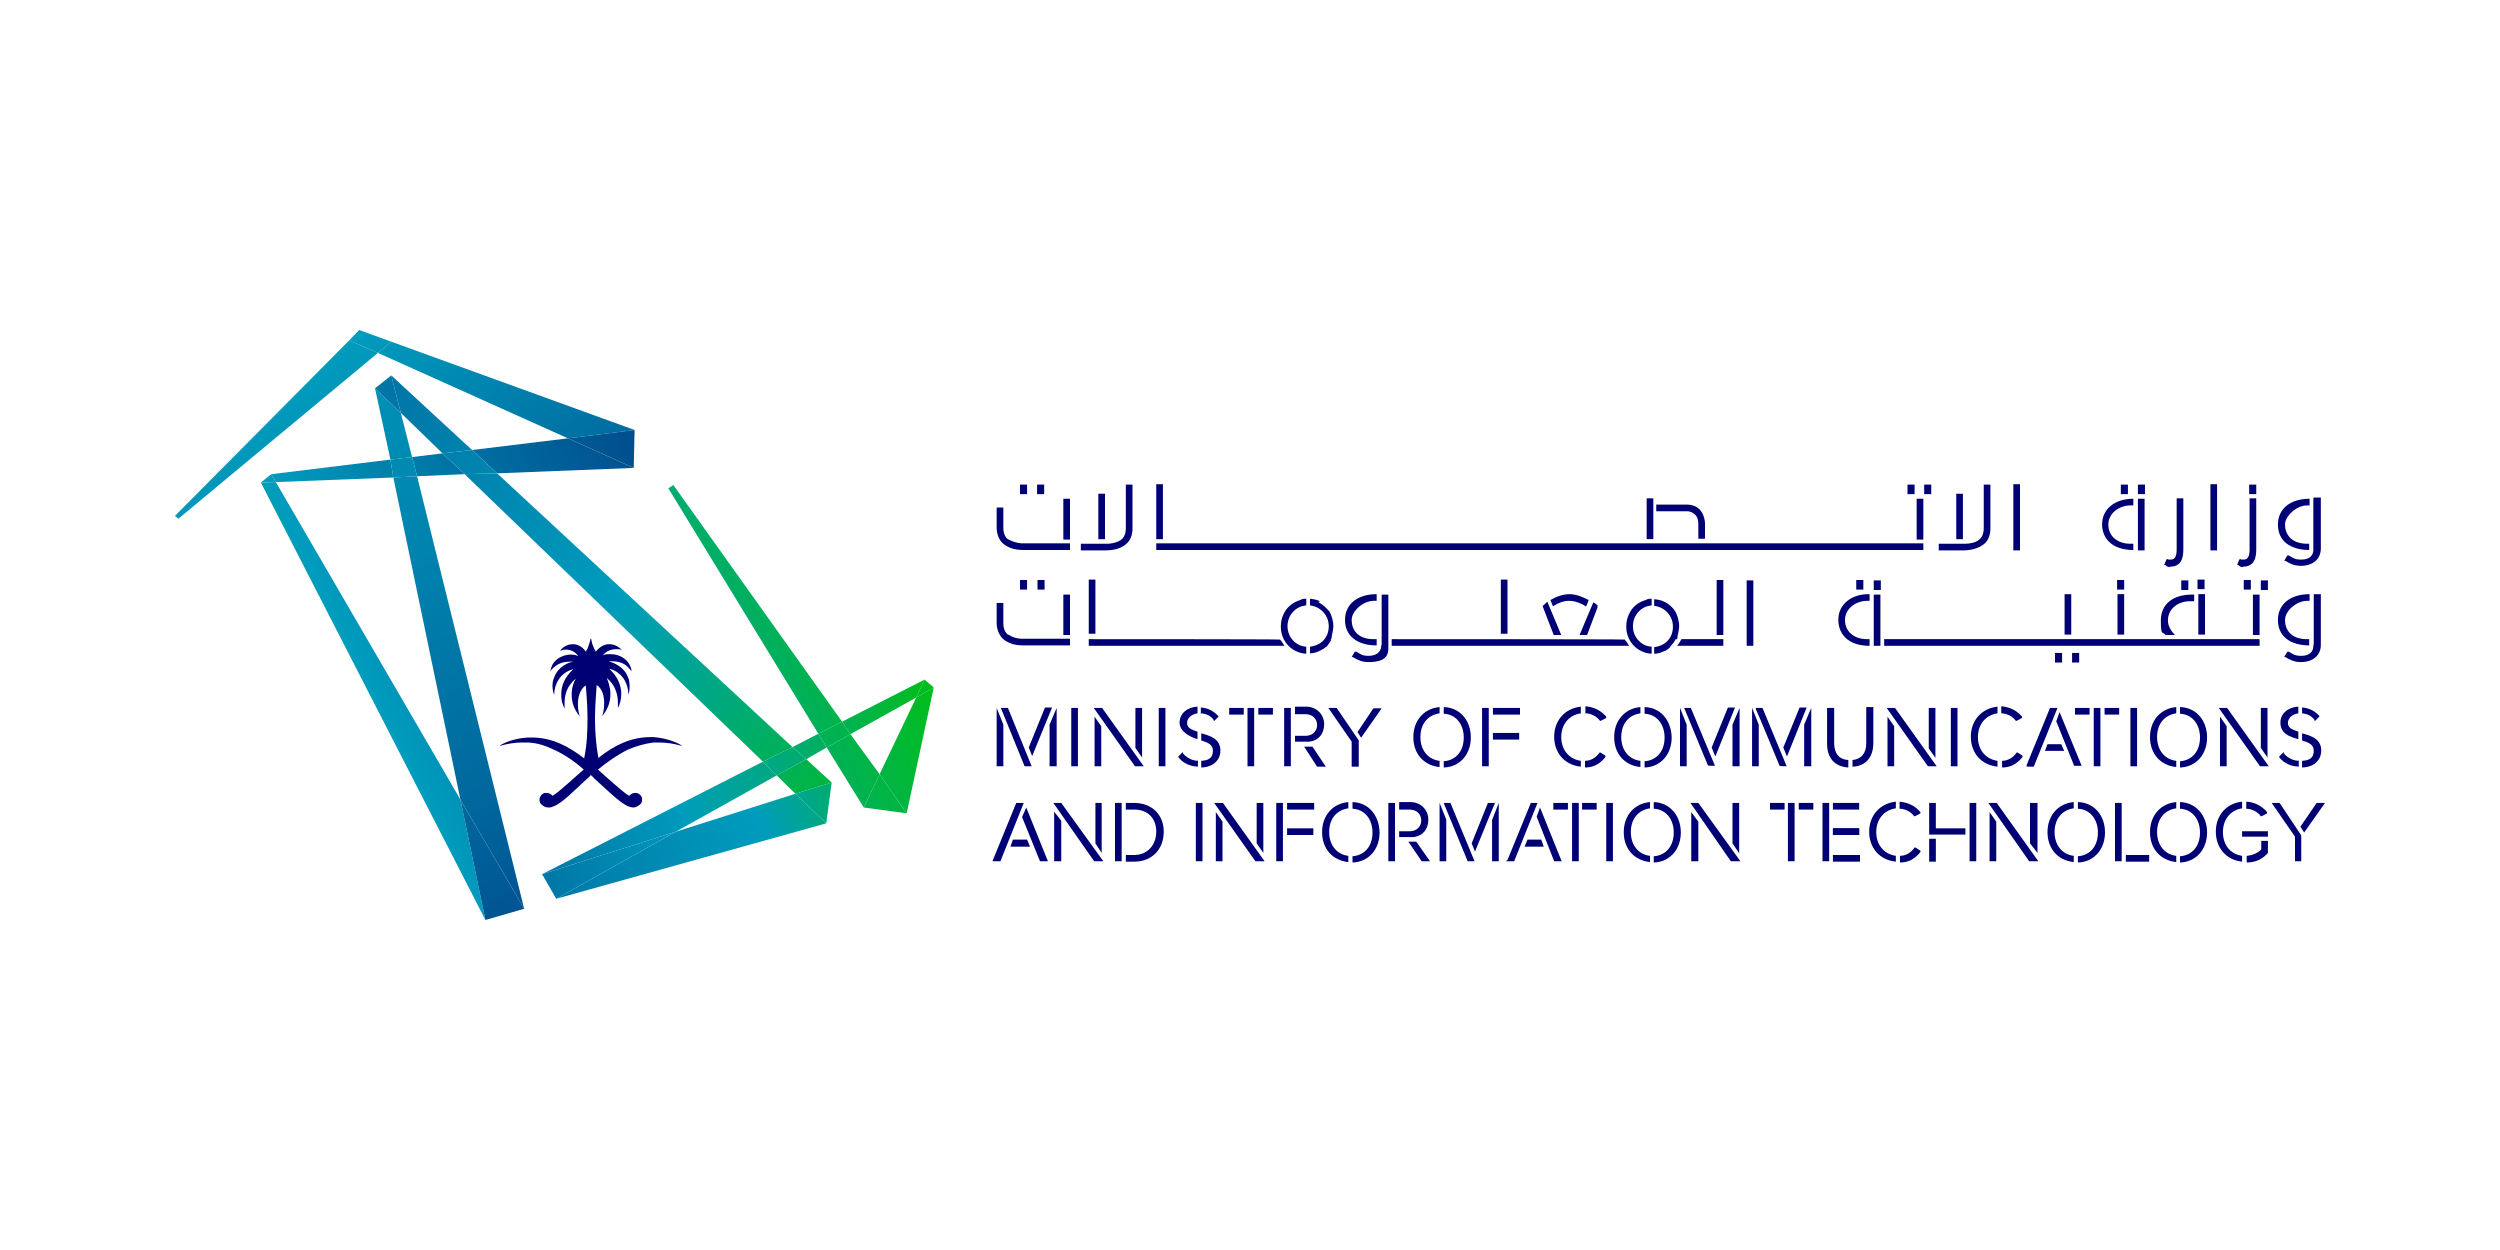 <?xml version="1.0" encoding="UTF-8"?>
<svg id="Layer_1" xmlns="http://www.w3.org/2000/svg" version="1.1" xmlns:xlink="http://www.w3.org/1999/xlink" viewBox="0 0 600 300">
  <!-- Generator: Adobe Illustrator 29.1.0, SVG Export Plug-In . SVG Version: 2.1.0 Build 142)  -->
  <defs>
    <style>
      .st0 {
        fill: url(#linear-gradient2);
      }

      .st1 {
        fill: url(#linear-gradient10);
      }

      .st2 {
        fill: url(#linear-gradient21);
      }

      .st3 {
        fill: url(#linear-gradient27);
      }

      .st4 {
        fill: #000075;
      }

      .st5 {
        fill: url(#linear-gradient26);
      }

      .st6 {
        fill: url(#linear-gradient1);
      }

      .st7 {
        fill: url(#linear-gradient9);
      }

      .st8 {
        fill: url(#linear-gradient18);
      }

      .st9 {
        fill: url(#linear-gradient23);
      }

      .st10 {
        fill: url(#linear-gradient8);
      }

      .st11 {
        fill: url(#linear-gradient11);
      }

      .st12 {
        fill: url(#linear-gradient16);
      }

      .st13 {
        fill: url(#linear-gradient24);
      }

      .st14 {
        fill: url(#linear-gradient30);
      }

      .st15 {
        fill: url(#linear-gradient22);
      }

      .st16 {
        fill: url(#linear-gradient29);
      }

      .st17 {
        fill: url(#linear-gradient19);
      }

      .st18 {
        fill: url(#linear-gradient12);
      }

      .st19 {
        fill: url(#linear-gradient28);
      }

      .st20 {
        fill: url(#linear-gradient7);
      }

      .st21 {
        fill: url(#linear-gradient20);
      }

      .st22 {
        fill: url(#linear-gradient4);
      }

      .st23 {
        fill: url(#linear-gradient14);
      }

      .st24 {
        fill: url(#linear-gradient5);
      }

      .st25 {
        fill: url(#linear-gradient3);
      }

      .st26 {
        fill: url(#linear-gradient25);
      }

      .st27 {
        fill: url(#linear-gradient15);
      }

      .st28 {
        fill: url(#linear-gradient17);
      }

      .st29 {
        fill: url(#linear-gradient6);
      }

      .st30 {
        fill: url(#linear-gradient13);
      }

      .st31 {
        fill: url(#linear-gradient);
      }
    </style>
    <linearGradient id="linear-gradient" x1="5.4" y1="165.6" x2="176" y2="373.5" gradientTransform="translate(-10.7 -149.9) rotate(.2)" gradientUnits="userSpaceOnUse">
      <stop offset="0" stop-color="#00c200"/>
      <stop offset="0" stop-color="#00c100"/>
      <stop offset="0" stop-color="#00bd00"/>
      <stop offset=".2" stop-color="#00b704"/>
      <stop offset=".2" stop-color="#00af52"/>
      <stop offset=".3" stop-color="#00a58c"/>
      <stop offset=".4" stop-color="#009cbd"/>
      <stop offset="1" stop-color="#002375"/>
    </linearGradient>
    <linearGradient id="linear-gradient1" x1="49" y1="141.2" x2="205.7" y2="332.1" xlink:href="#linear-gradient"/>
    <linearGradient id="linear-gradient2" x1="35.4" y1="152.4" x2="192.1" y2="343.3" xlink:href="#linear-gradient"/>
    <linearGradient id="linear-gradient3" x1="8.4" y1="313.8" x2="194.3" y2="223.8" gradientTransform="translate(-10.7 -149.9) rotate(.2)" gradientUnits="userSpaceOnUse">
      <stop offset="0" stop-color="#00c200"/>
      <stop offset=".4" stop-color="#009cbd"/>
      <stop offset=".5" stop-color="#0086af"/>
      <stop offset=".8" stop-color="#004e8e"/>
      <stop offset=".9" stop-color="#002375"/>
    </linearGradient>
    <linearGradient id="linear-gradient4" x1="13" y1="323.1" x2="198.8" y2="233.2" xlink:href="#linear-gradient3"/>
    <linearGradient id="linear-gradient5" x1="4.6" y1="305.8" x2="190.4" y2="215.8" xlink:href="#linear-gradient3"/>
    <linearGradient id="linear-gradient6" x1="14.6" y1="326.5" x2="200.4" y2="236.5" xlink:href="#linear-gradient3"/>
    <linearGradient id="linear-gradient7" x1="25.8" y1="354.4" x2="216.4" y2="262.1" gradientTransform="translate(-10.7 -149.9) rotate(.2)" gradientUnits="userSpaceOnUse">
      <stop offset="0" stop-color="#00c200"/>
      <stop offset=".4" stop-color="#009cbd"/>
      <stop offset=".5" stop-color="#0082ad"/>
      <stop offset=".7" stop-color="#00508f"/>
      <stop offset=".9" stop-color="#002f7c"/>
      <stop offset="1" stop-color="#002375"/>
    </linearGradient>
    <linearGradient id="linear-gradient8" x1=".3" y1="301.7" x2="190.9" y2="209.4" xlink:href="#linear-gradient7"/>
    <linearGradient id="linear-gradient9" x1="48.1" y1="150.4" x2="191.7" y2="406.3" gradientTransform="translate(-10.7 -149.9) rotate(.2)" gradientUnits="userSpaceOnUse">
      <stop offset=".2" stop-color="#009cbd"/>
      <stop offset=".3" stop-color="#0096b9"/>
      <stop offset=".5" stop-color="#0083ae"/>
      <stop offset=".7" stop-color="#00679d"/>
      <stop offset=".9" stop-color="#003e84"/>
      <stop offset="1" stop-color="#002375"/>
    </linearGradient>
    <linearGradient id="linear-gradient10" x1="35.4" y1="157.4" x2="179.1" y2="413.4" xlink:href="#linear-gradient9"/>
    <linearGradient id="linear-gradient11" x1="46.2" y1="151.4" x2="189.9" y2="407.3" xlink:href="#linear-gradient9"/>
    <linearGradient id="linear-gradient12" x1="19.4" y1="166.5" x2="163" y2="422.4" xlink:href="#linear-gradient9"/>
    <linearGradient id="linear-gradient13" x1="239.8" y1="355" x2="-28.6" y2="154.8" gradientTransform="translate(-10.7 -149.9) rotate(.2)" gradientUnits="userSpaceOnUse">
      <stop offset="0" stop-color="#00c200"/>
      <stop offset=".3" stop-color="#009cbd"/>
      <stop offset="1" stop-color="#002375"/>
    </linearGradient>
    <linearGradient id="linear-gradient14" x1="244.7" y1="348.3" x2="-23.7" y2="148.2" xlink:href="#linear-gradient13"/>
    <linearGradient id="linear-gradient15" x1="236.2" y1="359.7" x2="-32.2" y2="159.6" xlink:href="#linear-gradient13"/>
    <linearGradient id="linear-gradient16" x1="243.6" y1="349.8" x2="-24.7" y2="149.6" xlink:href="#linear-gradient13"/>
    <linearGradient id="linear-gradient17" x1="245.2" y1="347.6" x2="-23.1" y2="147.5" xlink:href="#linear-gradient13"/>
    <linearGradient id="linear-gradient18" x1="235.7" y1="329.4" x2="29.6" y2="416.7" gradientTransform="translate(-10.7 -149.9) rotate(.2)" gradientUnits="userSpaceOnUse">
      <stop offset="0" stop-color="#00c200"/>
      <stop offset=".2" stop-color="#009cbd"/>
      <stop offset="1" stop-color="#002375"/>
    </linearGradient>
    <linearGradient id="linear-gradient19" x1="236.3" y1="330.7" x2="30.1" y2="418" xlink:href="#linear-gradient18"/>
    <linearGradient id="linear-gradient20" x1="247" y1="314.1" x2="6.5" y2="416" gradientTransform="translate(-10.7 -149.9) rotate(.2)" gradientUnits="userSpaceOnUse">
      <stop offset="0" stop-color="#00c200"/>
      <stop offset=".3" stop-color="#009cbd"/>
      <stop offset=".3" stop-color="#09b"/>
      <stop offset=".5" stop-color="#00679d"/>
      <stop offset=".7" stop-color="#004287"/>
      <stop offset=".9" stop-color="#002b7a"/>
      <stop offset="1" stop-color="#002375"/>
    </linearGradient>
    <linearGradient id="linear-gradient21" x1="246" y1="311.7" x2="5.5" y2="413.7" xlink:href="#linear-gradient20"/>
    <linearGradient id="linear-gradient22" x1="245.3" y1="310.1" x2="4.8" y2="412.1" xlink:href="#linear-gradient20"/>
    <linearGradient id="linear-gradient23" x1="246.3" y1="312.4" x2="5.8" y2="414.3" xlink:href="#linear-gradient20"/>
    <linearGradient id="linear-gradient24" x1="248.6" y1="317.8" x2="8" y2="419.7" xlink:href="#linear-gradient20"/>
    <linearGradient id="linear-gradient25" x1="251.3" y1="321.3" x2="-14.5" y2="434" xlink:href="#linear-gradient13"/>
    <linearGradient id="linear-gradient26" x1="245.9" y1="308.8" x2="-19.8" y2="421.4" xlink:href="#linear-gradient13"/>
    <linearGradient id="linear-gradient27" x1="249.6" y1="320.6" x2="-13.3" y2="432" gradientTransform="translate(-10.7 -149.9) rotate(.2)" gradientUnits="userSpaceOnUse">
      <stop offset="0" stop-color="#00c200"/>
      <stop offset=".3" stop-color="#009cbd"/>
      <stop offset="1" stop-color="#002375"/>
    </linearGradient>
    <linearGradient id="linear-gradient28" x1="231.6" y1="278.2" x2="-31.3" y2="389.6" xlink:href="#linear-gradient27"/>
    <linearGradient id="linear-gradient29" x1="245.7" y1="311.3" x2="-17.2" y2="422.7" xlink:href="#linear-gradient27"/>
    <linearGradient id="linear-gradient30" x1="252.9" y1="328.4" x2="-10" y2="439.7" xlink:href="#linear-gradient27"/>
  </defs>
  <path class="st4" d="M156.9,176.9h-.7c-5,0-8.9,2.1-12.6,5-.6-3.4-.8-6.7-.8-9.6s.3-6.1.4-7.9c1.4.9,1.8,2.7,1.8,4.4s-.3,2.5-.5,3.1c1.5-1.8,2-3.6,2-5.3s-.6-3.3-.9-3.9c2.3,1.9,2.7,4.3,2.7,6.1s0,.8,0,1.1c.5-.9.8-2.1.8-3.4,0-1.9-.8-4.1-2.9-6,3.3.8,4.6,3.8,4.6,6.1s0,1.6,0,.1c.3-.8.3-1.5.3-2.1,0-.8-.1-1.5-.4-2.1-.9-2.5-3.5-3.5-4.7-3.8.3,0,.6,0,.8,0,1.9,0,3.1.6,3.8,1.3.5.5.8.9,1,1.1-.1-.9-.5-1.7-1-2.3-1-1.2-2.5-1.8-4.1-1.8s-1.2.1-1.8.3c.8-1.1,2-1.5,3.2-1.5s1,.1,1.4.3c-.8-1-2-1.5-3.1-1.5s-2.3.6-3.2,1.8c-.1-.3-.4-.6-.5-1-.3-.6-.5-1.3-.6-2,0,0,0-.1-.1-.1s-.1,0-.1.1c-.1.7-.4,1.4-.6,2-.1.4-.4.7-.5,1-.8-1.2-2-1.8-3.1-1.8s-2.3.5-3.1,1.6c.4-.1.8-.3,1.4-.3,1.1,0,2.3.5,3,1.6-.5-.3-1.1-.4-1.8-.4-1.4,0-3,.6-4,1.8-.5.6-.8,1.4-.9,2.3.1-.3.4-.7.9-1.1.7-.6,1.8-1.3,3.7-1.3s.6,0,1,0c-1.2.1-3.8,1.2-4.7,3.8-.3.6-.4,1.3-.4,2s.1,1.4.4,2.2h0c0-2.5,1.4-5.4,4.6-6.2-2.1,1.9-2.9,4-2.9,6s.4,2.5.8,3.5c0-.4,0-.8,0-1.3,0-1.8.4-4.1,2.7-5.9-.4.6-1,2-1,3.8s.5,3.5,2,5.3c-.3-.6-.5-1.8-.5-3.1s.4-3.5,1.9-4.4c.1,1.8.4,4.6.4,7.8s-.1,6.3-.8,9.7c-3.8-2.9-7.7-5-12.6-5h-.7c-2.5.1-5.1.8-6.9,1.9h0c0,0,0,.1,0,.1h0c1.8-.5,3.5-.8,5.3-.8s1,0,1.5,0c2.2.1,4.2.8,6.1,1.7,2.6,1.2,5.1,2.9,7.2,4.8-1.4,1.1-6,5.5-7.5,6.3-.3-.4-.8-.7-1.4-.7s-.3,0-.4,0c-.6.1-1.1.6-1.3,1.3,0,.1,0,.3,0,.4,0,.4.1.8.4,1,.5.5,1,.8,1.7.8s.8-.1,1.3-.3c2.1-.8,4.8-3.7,8.1-6.7.3-.3.6-.5.8-.8.3.3.6.5.8.8,3.3,3,6,5.7,8.1,6.7.5.1.8.3,1.3.3s1.1-.3,1.7-.8c.3-.3.4-.6.4-1s0-.3,0-.4c-.1-.6-.6-1.1-1.3-1.3-.1,0-.3,0-.4,0-.6,0-1,.3-1.4.7-1.5-.8-6.2-5.2-7.5-6.3,2.2-1.8,4.6-3.5,7.2-4.8,1.9-.8,3.9-1.4,6.1-1.7.5,0,1,0,1.5,0,1.8,0,3.5.3,5.3.8h0c0,0,0-.1,0-.1-1.8-1.1-4.3-1.8-6.8-2h-.1Z"/>
  <polygon class="st31" points="42 123.8 42.8 124.5 90.7 84.7 83.8 81.7 42 123.8"/>
  <polygon class="st6" points="93.9 82 90.7 84.7 136.3 105.2 152.3 103.2 93.9 82"/>
  <polygon class="st0" points="86.2 79.2 83.8 81.7 90.7 84.7 93.9 82 86.2 79.2"/>
  <polygon class="st25" points="98.9 109.7 100.1 114.3 111.5 113.8 106.2 108.8 98.9 109.7"/>
  <polygon class="st22" points="152.1 112.3 136.3 105.2 113.3 108 119.3 113.6 152.1 112.3"/>
  <polygon class="st24" points="94.4 114.6 93.7 110.3 65.1 113.8 66.2 115.7 94.4 114.6"/>
  <polygon class="st29" points="152.3 103.2 136.3 105.2 152.1 112.3 152.3 103.2"/>
  <polygon class="st20" points="66.2 115.7 62.6 115.8 116.5 220.8 110.5 191.9 66.2 115.7"/>
  <polygon class="st10" points="65.1 113.8 62.6 115.8 66.2 115.7 65.1 113.8"/>
  <polygon class="st7" points="96.2 99.1 90 93.2 93.7 110.3 98.9 109.7 96.2 99.1"/>
  <polygon class="st1" points="110.5 191.9 125.8 218.1 100.1 114.3 94.4 114.6 110.5 191.9"/>
  <polygon class="st11" points="93.7 110.3 94.4 114.6 100.1 114.3 98.9 109.7 93.7 110.3"/>
  <polygon class="st18" points="116.5 220.8 125.8 218.1 110.5 191.9 116.5 220.8"/>
  <polygon class="st30" points="119.3 113.6 111.5 113.8 183.1 182.8 190.2 179.3 119.3 113.6"/>
  <polygon class="st23" points="106.2 108.8 113.3 108 93.9 90.1 96.2 99.1 106.2 108.8"/>
  <polygon class="st27" points="190.9 190.5 199.6 187.8 193.5 182.2 186.4 186.1 190.9 190.5"/>
  <polygon class="st12" points="113.3 108 106.2 108.8 111.5 113.8 119.3 113.6 113.3 108"/>
  <polygon class="st28" points="93.9 90.1 90 93.2 96.2 99.1 93.9 90.1"/>
  <polygon class="st8" points="162.2 199.6 133.5 215.7 198.3 197.6 190.9 190.5 162.2 199.6"/>
  <polygon class="st17" points="198.3 197.6 199.6 187.8 190.9 190.5 198.3 197.6"/>
  <polygon class="st21" points="186.4 186.1 183.1 182.8 130.1 209.8 162.2 199.6 186.4 186.1"/>
  <polygon class="st2" points="190.2 179.3 193.5 182.2 198.4 179.4 196.4 176.1 190.2 179.3"/>
  <polygon class="st15" points="219.9 167.4 221.9 163.1 202.1 173.2 204.1 176.2 219.9 167.4"/>
  <polygon class="st9" points="183.1 182.8 186.4 186.1 193.5 182.2 190.2 179.3 183.1 182.8"/>
  <polygon class="st13" points="130.1 209.8 133.5 215.7 162.2 199.6 130.1 209.8"/>
  <polygon class="st26" points="219.9 167.4 211.1 185.8 217.6 195.2 224.1 165 219.9 167.4"/>
  <polygon class="st5" points="224.1 165 221.9 163.1 219.9 167.4 224.1 165"/>
  <polygon class="st3" points="204.1 176.2 198.4 179.4 207.3 193.8 211.1 185.8 204.1 176.2"/>
  <polygon class="st19" points="161.6 116.4 160.4 117.2 196.4 176.1 202.1 173.2 161.6 116.4"/>
  <polygon class="st16" points="202.1 173.2 196.4 176.1 198.4 179.4 204.1 176.2 202.1 173.2"/>
  <polygon class="st14" points="207.3 193.8 217.6 195.2 211.1 185.8 207.3 193.8"/>
  <path class="st4" d="M257.1,183.9v-14h1.6v14h-1.6ZM278.1,183.9h1.6v-14h-1.6v14ZM468.2,183.9h1.6v-14h-1.6v14ZM512.9,169.9h-1.6v14h1.6v-14ZM287.4,177.4v-1.8c-1.5-.5-2.5-.9-2.5-2.1s1.1-2.1,2.5-2.3v-1.6c-2.5.1-4.3,1.7-4.3,3.8s2.3,3.4,4.3,4h0ZM288.3,171.2c1.2.1,2.3.6,3,1.6v.3c.1,0,1.2-1.2,1.2-1.2h-.1c-1-1.2-2.5-2-4.2-2.1v1.5h0ZM287.4,182.6c-1.8-.1-3-1.2-3.5-1.8v-.3c-.1,0-1.2,1.2-1.2,1.2h.1c1.1,1.5,2.8,2.2,4.7,2.3v-1.5h-.1ZM288.3,175.9v1.8c1.6.5,2.8,1,2.8,2.5s-.8,2.3-2.8,2.4v1.6c3.3-.1,4.6-2.2,4.6-4,0-2.9-2.4-3.6-4.6-4.2ZM309.8,169.9h-1.6v14h1.6v-14ZM310.8,171.4h2.5c1.7,0,2.8,1.1,2.8,2.6s-1.1,2.6-2.8,2.6h-2.5v1.4h3.5c2.2-.3,3.5-1.9,3.5-4.2s-1.8-4.2-4.3-4.2h-2.7c0,.1,0,1.8,0,1.8ZM315,179.2h-2l3.1,4.8h2.1l-3.2-4.8h0ZM320.8,169.9h-2l5.6,8.1v6h1.7v-6.3l-5.3-7.8ZM326.7,177l4.9-7h-2l-3.8,5.7.9,1.4h0ZM247.7,181.5l4.8-11.7h-1.7l-3.9,9.6.8,2ZM241.9,169.9h-1.7l5.7,14h1.7l-5.7-14ZM251.9,173.9v10h1.7v-14h0l-1.7,4ZM239.2,169.9h0v14h1.6v-10l-1.6-4h0ZM411.7,181.5l3.5-8.7,1.2-3h-1.7l-3.9,9.6.8,2ZM415.8,173.9v10h1.7v-14h0l-1.7,4ZM405.9,169.9h-1.7l5.7,13.8h0c0,.1,1.7.1,1.7.1l-5.8-13.9ZM403.2,169.9h0v14h1.6v-10l-1.6-4h0ZM423.1,169.9h-1.7v.3c.1,0,5.7,13.6,5.7,13.6h0c0,.1,1.7.1,1.7.1l-5.8-14h0ZM428.9,181.5l3.5-8.7,1.2-3h-1.7l-3.9,9.6.8,2ZM433,173.9v10h1.7v-14h0l-1.7,4ZM420.5,169.9h0v14h1.6v-10l-1.6-4h0ZM298.5,169.9h-3.5v1.6h3.5v-1.6ZM302,169.9v1.6h3.5v-1.6h-3.5ZM299.4,183.9h1.6v-14h-1.6v14ZM345.5,182.6c-2.7-.3-4.6-2.5-4.6-5.7s1.8-5.3,4.6-5.7v-1.5c-3.7.3-6.3,3.2-6.3,7.2s2.5,6.8,6.3,7.2v-1.5h0ZM346.5,169.7v1.6c2.8.1,4.8,2.4,4.8,5.7s-1.9,5.5-4.8,5.7v1.5c3.8-.1,6.5-3.1,6.5-7.2,0-4.2-2.7-7.2-6.5-7.3h0ZM358.3,169.9v1.6h6.5v-1.6h-6.5ZM357.3,169.9h-1.6v14h1.6v-14ZM358.3,177.5h6.3v-1.6h-6.3v1.6ZM384,180.6h-.1c-.8,1.2-2.1,2-3.5,2v1.6c2,0,3.5-.8,4.9-2.5v-.3c.1,0-1.2-.8-1.2-.8ZM380.5,171.2c1.4,0,2.8.8,3.5,1.8h.1c0,.1,1.4-.7,1.4-.7v-.3c-1.4-1.6-3-2.3-5-2.5v1.6c0,0,0,0,0,0ZM379.4,182.6c-2.8-.4-4.7-2.6-4.7-5.7s1.9-5.3,4.7-5.7v-1.6c-3.8.4-6.4,3.3-6.4,7.2s2.5,6.8,6.4,7.2c0,0,0-1.4,0-1.4ZM393.7,182.6c-2.7-.3-4.6-2.5-4.6-5.7s1.8-5.3,4.6-5.7v-1.5c-3.7.3-6.3,3.2-6.3,7.2s2.5,6.8,6.3,7.2v-1.5h0ZM394.7,169.7v1.6c2.8.1,4.8,2.4,4.8,5.7s-1.9,5.5-4.8,5.7v1.5c3.8-.1,6.5-3.1,6.5-7.2-.1-4.2-2.7-7.2-6.5-7.3h0ZM522.3,182.6c-2.7-.3-4.6-2.5-4.6-5.7s1.8-5.3,4.6-5.7v-1.5c-3.7.3-6.3,3.2-6.3,7.2s2.5,6.8,6.3,7.2v-1.5h0ZM523.2,169.7v1.6c2.8.1,4.8,2.4,4.8,5.7s-1.9,5.5-4.8,5.7v1.5c3.8-.1,6.5-3.1,6.5-7.2s-2.6-7.2-6.5-7.3h0ZM443.6,182.4c-2.2-.1-3.4-1.6-3.4-4v-8.5h-1.7v8.6c0,3.4,1.8,5.5,5.1,5.7v-1.7h0ZM447.9,169.9v8.5c0,2.4-1.2,3.8-3.3,4v1.6c3.2-.1,5-2.3,5-5.7v-8.6h-1.7ZM479.4,182.6c-2.8-.4-4.7-2.6-4.7-5.7s1.9-5.3,4.7-5.7v-1.6c-3.8.4-6.4,3.3-6.4,7.2s2.5,6.8,6.4,7.2c0,0,0-1.4,0-1.4ZM480.3,171.2c1.4,0,2.8.8,3.5,1.8h.1c0,.1,1.4-.7,1.4-.7v-.3c-1.4-1.6-3-2.3-5-2.5v1.6c0,0,0,0,0,0ZM484.1,180.6h-.1c-.8,1.2-2.1,2-3.5,2v1.6c2,0,3.5-.8,4.9-2.5v-.3c.1,0-1.2-.8-1.2-.8ZM264.5,169.9h-2l9.9,14h2.1l-10-14ZM274.1,181.8v-11.9h-1.6v9.6l1.6,2.3ZM262.7,172v11.9h1.6v-9.6l-1.6-2.3ZM501.5,169.9h-3.5v1.6h3.5v-1.6ZM504.2,169.9h-1.7v14h1.6v-14h.1ZM505.1,169.9v1.6h3.5v-1.6h-3.5ZM464.5,181.9v-12h-1.6v9.7l1.6,2.3ZM454.8,169.9h-2l9.9,14h2.1l-10-14h0ZM453,172v11.9h1.6v-9.6l-1.6-2.3ZM534.5,169.9h-2l9.9,14h2.1l-10-14h0ZM544.2,181.9v-12h-1.6v9.6l1.6,2.3ZM532.8,172v11.9h1.6v-9.6l-1.6-2.3ZM494.7,178.6h-3.3l-.6,1.6h4.6l-.7-1.6ZM494.3,170.9l-.8,2.2,4.3,10.7h1.8l-5.3-12.9ZM493.8,169.9h-1.8l-5.6,13.7v.4c-.1,0,1.7,0,1.7,0l5.7-14.1h0Z"/>
  <path class="st4" d="M551.6,177.4v-1.8c-1.5-.5-2.5-.9-2.5-2.1s1.1-2.1,2.5-2.3v-1.6c-2.5.1-4.3,1.7-4.3,3.8,0,2.7,2.2,3.4,4.3,4h0Z"/>
  <path class="st4" d="M552.5,171.2c1.2.1,2.3.6,3,1.6v.3c.1,0,1.2-1.2,1.2-1.2h0c-1-1.2-2.5-2-4.2-2.1v1.5h0Z"/>
  <path class="st4" d="M551.6,182.6c-1.8-.1-3-1.2-3.5-1.8v-.3c-.1,0-1.2,1.2-1.2,1.2h.1c1.1,1.5,2.8,2.2,4.7,2.3v-1.5h-.1Z"/>
  <path class="st4" d="M552.5,175.9v1.8c1.6.5,2.8,1,2.8,2.5s-.8,2.3-2.8,2.4v1.6c3.3-.1,4.6-2.2,4.6-4,0-2.9-2.4-3.6-4.6-4.2Z"/>
  <rect class="st4" x="287" y="192.7" width="1.6" height="14"/>
  <rect class="st4" x="385.5" y="192.7" width="1.6" height="14"/>
  <polygon class="st4" points="547.1 192.7 545.2 192.7 550.8 200.8 550.8 206.7 552.3 206.7 552.3 200.5 547.1 192.7"/>
  <polygon class="st4" points="553 199.8 558 192.7 556 192.7 552.1 198.4 553 199.8"/>
  <polygon class="st4" points="348.1 192.7 346.5 192.7 346.6 193 352.2 206.6 352.3 206.7 353.9 206.7 348.1 192.7"/>
  <polygon class="st4" points="354 204.4 357.5 195.8 358.8 192.7 357.1 192.7 353.2 202.4 354 204.4"/>
  <polygon class="st4" points="345.5 192.7 345.5 192.7 345.5 206.7 347.1 206.7 347.1 196.7 345.5 192.7"/>
  <polygon class="st4" points="358.1 196.8 358.1 206.7 359.7 206.7 359.7 192.7 359.7 192.7 358.1 196.8"/>
  <rect class="st4" x="377.3" y="192.7" width="1.6" height="14"/>
  <rect class="st4" x="379.7" y="192.7" width="3.5" height="1.6"/>
  <rect class="st4" x="372.8" y="192.7" width="3.5" height="1.6"/>
  <path class="st4" d="M323.6,205.4c-2.7-.3-4.6-2.5-4.6-5.7s1.8-5.3,4.6-5.7v-1.5c-3.7.3-6.3,3.2-6.3,7.2s2.5,6.8,6.3,7.2v-1.5h0Z"/>
  <path class="st4" d="M324.6,192.5v1.6c2.8.1,4.8,2.4,4.8,5.7s-1.9,5.5-4.8,5.7v1.5c3.8-.1,6.5-3.1,6.5-7.2-.1-4.2-2.7-7.2-6.5-7.3h0Z"/>
  <path class="st4" d="M396,205.4c-2.7-.3-4.6-2.5-4.6-5.7s1.8-5.3,4.6-5.7v-1.5c-3.7.3-6.3,3.2-6.3,7.2s2.5,6.8,6.3,7.2v-1.5h0Z"/>
  <path class="st4" d="M396.9,192.5v1.6c2.8.1,4.8,2.4,4.8,5.7s-1.9,5.5-4.8,5.7v1.5c3.8-.1,6.5-3.1,6.5-7.2s-2.7-7.2-6.5-7.3h0Z"/>
  <rect class="st4" x="439.9" y="198.8" width="6.3" height="1.6"/>
  <rect class="st4" x="439.9" y="205.2" width="6.5" height="1.6"/>
  <polygon class="st4" points="246.3 193.8 245.3 196.1 249.6 206.7 251.5 206.7 246.3 193.8"/>
  <polygon class="st4" points="246.5 201.5 243.1 201.5 242.5 203.2 247.2 203.2 246.5 201.5"/>
  <polygon class="st4" points="245.7 192.7 243.9 192.7 238.3 206.4 238.2 206.7 240.1 206.7 245.7 192.7"/>
  <polygon class="st4" points="264.4 204.7 264.4 192.7 262.9 192.7 262.9 202.4 264.4 204.7"/>
  <polygon class="st4" points="254.7 192.7 252.8 192.7 262.6 206.7 264.8 206.7 254.7 192.7"/>
  <polygon class="st4" points="253 194.8 253 206.7 254.7 206.7 254.7 197 253 194.8"/>
  <polygon class="st4" points="405.9 194.9 405.9 206.7 407.6 206.7 407.6 197.2 405.9 194.9"/>
  <polygon class="st4" points="417.4 204.8 417.4 192.7 415.8 192.7 415.8 202.4 417.4 204.8"/>
  <polygon class="st4" points="415.5 206.7 417.7 206.7 407.6 192.7 405.7 192.7 415.4 206.7 415.5 206.7"/>
  <polygon class="st4" points="489 204.7 489 192.7 487.2 192.7 487.2 202.4 489 204.7"/>
  <polygon class="st4" points="479.2 192.7 477.2 192.7 487 206.7 489.2 206.7 479.2 192.7"/>
  <polygon class="st4" points="477.5 194.9 477.5 206.7 479.1 206.7 479.1 197.2 477.5 194.9"/>
  <polygon class="st4" points="303.2 204.7 303.2 192.7 301.6 192.7 301.6 202.4 303.2 204.7"/>
  <polygon class="st4" points="291.8 194.9 291.8 206.7 293.4 206.7 293.4 197.2 291.8 194.9"/>
  <polygon class="st4" points="301.4 206.7 303.5 206.7 293.5 192.7 291.4 192.7 301.3 206.7 301.4 206.7"/>
  <rect class="st4" x="267.6" y="192.7" width="1.6" height="14"/>
  <path class="st4" d="M272.2,192.7h-2v1.6h2c3.3,0,5.3,2.1,5.3,5.3s-2.1,5.6-5.3,5.6h-2v1.6h2c4.2,0,7.1-2.9,7.1-7.2,0-4.1-2.9-6.9-7.1-6.9Z"/>
  <rect class="st4" x="306.3" y="192.7" width="1.6" height="14"/>
  <rect class="st4" x="308.9" y="192.7" width="6.5" height="1.6"/>
  <rect class="st4" x="308.9" y="198.8" width="6.3" height="1.6"/>
  <path class="st4" d="M335.8,194.3h2.5c1.7,0,2.8,1.1,2.8,2.6s-1.1,2.6-2.8,2.6h-2.5v1.4h3.5c2.2-.3,3.5-1.9,3.5-4.2s-1.8-4.2-4.3-4.2h-2.7c0,0,0,1.8,0,1.8Z"/>
  <polygon class="st4" points="339.9 202 338 202 341.2 206.7 343.2 206.7 339.9 202"/>
  <rect class="st4" x="333.2" y="192.7" width="1.6" height="14"/>
  <polygon class="st4" points="369.9 201.5 366.6 201.5 365.9 203.2 370.5 203.2 369.9 201.5"/>
  <polygon class="st4" points="369.6 193.8 368.8 196 373 206.7 374.8 206.7 369.6 193.8"/>
  <polygon class="st4" points="369 192.7 367.4 192.7 361.8 206.4 361.4 206.7 363.4 206.7 369 192.7"/>
  <polygon class="st4" points="471.7 200.3 471.7 198.8 464.6 198.8 464.6 192.7 463 192.7 463 200.3 471.7 200.3"/>
  <rect class="st4" x="463" y="201.3" width="1.6" height="5.5"/>
  <path class="st4" d="M539.1,194.1c1.4,0,2.8.8,3.5,1.8h.1c0,.1,1.4-.7,1.4-.7v-.3c-1.4-1.6-3.1-2.4-5-2.5v1.6h0Z"/>
  <polygon class="st4" points="538.1 200.8 544.3 200.8 544.3 200.8 544.3 199.5 538.1 199.5 538.1 200.8"/>
  <path class="st4" d="M542.7,201.8v2.1c-.8.8-2.1,1.4-3.5,1.5v1.6c2.1,0,3.8-.8,5.1-2.3h0v-2.9h-1.6Z"/>
  <path class="st4" d="M538.1,205.4c-2.8-.4-4.6-2.6-4.6-5.7s1.9-5.3,4.6-5.7v-1.6c-3.8.4-6.3,3.3-6.3,7.2s2.5,6.8,6.3,7.2c0,0,0-1.4,0-1.4Z"/>
  <rect class="st4" x="510.2" y="205.2" width="5.6" height="1.6"/>
  <rect class="st4" x="429.1" y="192.7" width="1.6" height="14"/>
  <rect class="st4" x="431.7" y="192.7" width="3.5" height="1.6"/>
  <rect class="st4" x="424.8" y="192.7" width="3.5" height="1.6"/>
  <rect class="st4" x="437.4" y="192.7" width="1.6" height="14"/>
  <rect class="st4" x="439.9" y="198.8" width="6.3" height="1.6"/>
  <rect class="st4" x="439.9" y="192.7" width="6.3" height="1.6"/>
  <rect class="st4" x="472.7" y="192.7" width="1.6" height="14"/>
  <rect class="st4" x="507.6" y="192.7" width="1.6" height="14"/>
  <path class="st4" d="M522.3,205.4c-2.7-.3-4.6-2.5-4.6-5.7s1.8-5.3,4.6-5.7v-1.5c-3.7.3-6.3,3.2-6.3,7.2s2.5,6.8,6.3,7.2v-1.5h0Z"/>
  <path class="st4" d="M523.2,192.5v1.6c2.8.1,4.8,2.4,4.8,5.7s-1.9,5.5-4.8,5.7v1.5c3.8-.1,6.5-3.1,6.5-7.2s-2.7-7.2-6.5-7.3h0Z"/>
  <path class="st4" d="M497.7,205.4c-2.7-.3-4.6-2.5-4.6-5.7s1.8-5.3,4.6-5.7v-1.5c-3.7.3-6.3,3.2-6.3,7.2s2.5,6.8,6.3,7.2v-1.5h0Z"/>
  <path class="st4" d="M498.7,192.5v1.6c2.8.1,4.8,2.4,4.8,5.7s-1.9,5.5-4.8,5.7v1.5c3.8-.1,6.5-3.1,6.5-7.2,0-4.2-2.7-7.2-6.5-7.3h0Z"/>
  <path class="st4" d="M455,205.4c-2.8-.4-4.7-2.6-4.7-5.7s1.9-5.3,4.7-5.7v-1.6c-3.8.4-6.4,3.3-6.4,7.2s2.5,6.8,6.4,7.2c0,0,0-1.4,0-1.4Z"/>
  <path class="st4" d="M455.9,194.1c1.4,0,2.8.8,3.5,1.8h.1c0,.1,1.4-.7,1.4-.7v-.3c-1.4-1.6-3-2.3-5-2.5v1.6c0,0,0,0,0,0Z"/>
  <path class="st4" d="M459.6,203.4h-.1c-.8,1.2-2.1,2-3.5,2v1.6c2,0,3.5-.8,4.9-2.5v-.3c.1,0-1.2-.8-1.2-.8Z"/>
  <path class="st4" d="M407,123.7c.5.6.6,1.3.6,2.3v3.3h1.6v-3.5c0-1.3-.4-2.4-1-3.2-.9-1.1-2-1.5-3.5-1.5h-7.2v1.6h7.4c.9,0,1.7.5,2.1,1h0ZM461.6,119.7h-1.6v9.8h1.6v-9.8ZM497.1,142.6h-1.6v9.7h1.6v-9.7ZM459.5,116.3h-1.7v2.3h1.7v-2.3ZM484.8,116.2h-1.6v15.9h1.6v-15.9ZM471,132.1c2.1,0,3.8-.5,5-1.4,1.3-.9,1.7-2.6,1.7-3.8v-10.6h-1.6v10.4c0,1.4-.4,2.3-1.2,2.9-.8.6-2,.9-3.3.9h-6.3v1.6c.1,0,5.7,0,5.7,0h0ZM471.1,118.5h-1.6v10.9h1.6v-10.9ZM265.2,118.5h-1.6v10.9h1.6v-10.9ZM383.4,145.7v-.3c.1,0,0-.1,0-.1-.3-.3-.6-.5-.9-.7h-.1c0-.1-3.3,7.8-3.3,7.8h1.8l2.5-6.6h0ZM396.8,119.6h-1.6v9.8h1.6v-9.8ZM371.2,144.6c-.4.3-.6.5-.9.8h-.1c0,.1,2.7,7,2.7,7h1.8l-3.3-7.9h-.3ZM361.8,152.3v-13.2h-1.6v13h1.6ZM380.7,145.5l.6-1.5c-1.6-.8-3.1-1.4-4.6-1.4s-3,.5-4.6,1.4l.6,1.5c1.3-.8,2.5-1.3,3.9-1.3,1.4,0,2.9.6,4,1.3h0ZM447.2,141.5v-2.3h-1.7v2.3h1.7ZM279.1,116.2h-1.6v13.2h1.6v-13.2ZM461.6,130.4h-184.1v1.6h184.1v-1.6h0ZM463.5,116.3h-1.7v2.3h1.7v-2.3ZM527.6,152.3h1.6v-9.7h-1.6v9.7ZM529.1,139.1h-1.7v2.3h1.7v-2.3ZM540.2,141.5v-2.3h-1.7v2.3h1.7ZM532.1,116.2h-1.6v15.9h1.6v-15.9ZM538.3,136c2.8,0,3.2-2.2,3.2-4.2v-12.2h-1.6v12.2c0,1.5-.3,2.5-1.4,2.5s-.5,0-.7-.1h-.3c0-.1-.6,1.4-.6,1.4h.3c.3.4.7.5,1.1.5ZM554.2,132.1h0v-1.6c0,0-.5,0-.5,0-4,0-5.3-2.5-5.3-4.6s2.8-4.6,5.3-4.6h.6v-1.6h0c-4.6,0-7.6,2.4-7.6,6.2s2.8,6.1,7.6,6.1ZM541.5,116.3h-1.7v2.3h1.7v-2.3ZM512,132.1h0v-1.6c0,0-.7,0-.7,0-3.1,0-5.3-1.8-5.3-4.6s2.7-4.6,5.3-4.6h.7v-1.6h0c-4.5,0-7.5,2.5-7.5,6.2,0,2.9,2,6.1,7.5,6.1ZM520.8,136c2.8,0,3.2-2.2,3.2-4.2v-12.2h-1.6v12.2c0,1.5-.3,2.5-1.4,2.5s-.5,0-.7-.1h-.3c0-.1-.6,1.4-.6,1.4h.3c.3.4.7.5,1.1.5ZM514.7,132.1v-12.4h-1.6v12.4h1.6ZM509.8,152.3v-9.7h-1.6v9.7h1.6ZM510.7,116.3h-1.7v2.3h1.7v-2.3ZM514.7,116.3h-1.6v2.3h1.7v-2.3h0ZM523.5,141.6h1.7v-2.3h-1.7v2.3ZM522,152.4c-.8-.8-1.7-2-1.7-3.5,0-2.9,2.6-4.6,5.2-4.6h1.1v-1.6h-.5c-4.6,0-7.5,2.3-7.5,6.2s.4,2.5,1.1,3.5h2.3ZM509.8,139.2h-1.7v2.3h1.7v-2.3ZM441.2,148.8c0,3,2,6.2,7.5,6.2h0v-1.6h-.6c-3.1,0-5.3-1.8-5.3-4.6s2.7-4.6,5.3-4.6h.6v-1.6h0c-4.4-.1-7.5,2.5-7.5,6.1ZM493.2,159h1.7v-2.3h-1.7v2.3ZM419.2,155h1.6v-15.7h-1.6v15.7ZM449.7,141.6h1.7v-2.3h-1.7v2.3ZM449.7,155h1.6v-12.3h-1.6v12.3ZM402.5,153.4c0-.1.1-.3.1-.5s0-.1,0-.1h0c0-.3.1-.4.1-.5.1-.6.3-1.3.3-2,0-1.3-.4-2.5-.9-3.5-.6-1-1.6-1.9-2.7-2.4-.8-.4-1.6-.5-2.4-.6v1.6c2.5.3,4.5,2.3,4.5,5s-1.8,4.6-4.5,4.9v1.6c.9,0,1.8-.3,2.5-.7h0s0,0,.1,0h.1c.1-.1.3-.2.4-.3h.1c.1-.2.3-.2.4-.4.1,0,.1-.1.3-.3h0c0,0,.1-.2.1-.2.4-.4.7-.8,1-1.3v-.2h0ZM412,152.4h1.6v-13.2h-1.6v13.2ZM403.5,153.5c-.3.4-.4.8-.7,1.1l-.3.4h11.1v-1.6h-10.1ZM555.2,154.8h0c0,.1,0,.3,0,.4-.1,1.4-1.1,2.2-2.9,2.2s-2-.5-3-1h-.3c0-.1-.8,1.3-.8,1.3h.3c1.1.7,2.2,1.2,3.7,1.2,2.9,0,4.8-1.6,4.8-4.1v-12.2h-1.7v12.1h0ZM554.2,155h0v-1.6c0,0-.5,0-.5,0-4,0-5.3-2.4-5.3-4.6s2.8-4.6,5.3-4.6h.6v-1.6h0c-4.6,0-7.6,2.4-7.6,6.2s2.8,6.1,7.6,6.1ZM497.3,159h1.7v-2.3h-1.7v2.3ZM555.2,119.7v12.4h0c-.1,1.4-1.1,2.2-2.9,2.2s-2-.5-3-1h-.3c0-.1-.8,1.3-.8,1.3h.3c1.1.7,2.2,1.2,3.7,1.2,2.9,0,4.8-1.6,4.8-4.2v-12.2h-1.7ZM452.2,155h90.1v-1.6h-90.1v1.6ZM542.6,141.6h1.7v-2.3h-1.7v2.3ZM540.7,152.4h1.6v-9.7h-1.6v9.7ZM249,139.2v2.3h1.7v-2.3h-1.7ZM242,129.5c-.8-.6-1.2-1.5-1.2-2.9v-4.8h-1.6v5c0,1.1.5,2.9,1.7,3.8,1.4,1,2.6,1.4,5,1.4h10.9v-1.6h-11.7c-1.2-.1-2.3-.5-3.2-1h0ZM250.6,116.3h-1.7v2.3h1.7v-2.3ZM255.2,152.4h1.6v-9.7h-1.6v9.7ZM255.2,129.5h1.6v-9.8h-1.6v9.8ZM246.6,116.3h-1.8v2.3h1.7v-2.3h0ZM246.6,139.2h-1.8v2.3h1.7v-2.3h0ZM270.1,130.7c1.3-.9,1.7-2.6,1.7-3.8v-10.6h-1.6v10.4c0,1.4-.4,2.3-1.2,2.9-.7.5-1.8.8-2.9.9h-6.7v1.6h5.7c2.1,0,3.8-.4,5-1.4h0ZM242,152.4c-.8-.6-1.2-1.5-1.2-2.9v-4.8h-1.6v5c0,1.1.5,2.8,1.7,3.8,1.4,1,2.6,1.4,5,1.4h10.9v-1.6h-11.5c-1.3,0-2.4-.4-3.3-1h0ZM330.4,155h0v-1.6c0,0-.7,0-.7,0-4,0-5.3-2.4-5.3-4.6s2.8-4.6,5.3-4.6h.7v-1.6h0c-4.6,0-7.6,2.4-7.6,6.2s2.9,6.1,7.6,6.1ZM331.5,154.8v.3c-.1,1.4-1.2,2.3-3,2.3s-2-.5-3-1h-.3c0-.1-.8,1.3-.8,1.3h.3c1.1.7,2.2,1.2,3.7,1.2,2.3,0,4.8-.4,4.8-3.2v-13h-1.6v12.1h-.1ZM262.9,152.3v-13.2h-1.6v13h1.6ZM391,147.3h0c-.5,1-.7,2-.7,3.1,0,3.5,2.6,6.3,6.1,6.5v-1.7c-2.5-.1-4.5-2.3-4.5-4.9s1.9-4.8,4.5-5v-1.6c-.5,0-1,0-1.4.3-1.8.5-3.2,1.6-4,3.3ZM390,153.5h0c0-.1-56-.1-56-.1v1.6h57l-.3-.4c-.1-.3-.3-.6-.7-1h0ZM307.2,153.5h0c0-.1-45.9-.1-45.9-.1v1.6h47l-.3-.4c-.2-.3-.4-.7-.7-1h0ZM316.8,144.3c-.8-.4-1.6-.5-2.4-.6v1.6c2.5.3,4.5,2.3,4.5,5s-1.8,4.6-4.5,4.9v1.6c.9,0,1.8-.3,2.5-.7h0s0,0,.1,0h0c.1-.1.3-.2.4-.3,0,0,0,0,.1,0,.1-.1.3-.1.4-.3.1,0,.1-.1.4-.3h.1c.4-.5.7-1,1-1.4v-.4h.1c0-.1.1-.3.1-.5s0-.1,0-.1h0c0-.2.1-.3.1-.5.1-.6.3-1.3.3-2,0-1.3-.4-2.5-.9-3.5-.7-.8-1.6-1.7-2.7-2.3h0ZM308.1,147.3h0c-.5,1-.7,2-.7,3.1,0,3.5,2.6,6.3,6.1,6.5v-1.7c-2.5-.1-4.5-2.3-4.5-4.9s1.9-4.8,4.5-5v-1.6c-.5,0-1,0-1.4.3-1.7.5-3.2,1.6-4,3.3Z"/>
</svg>